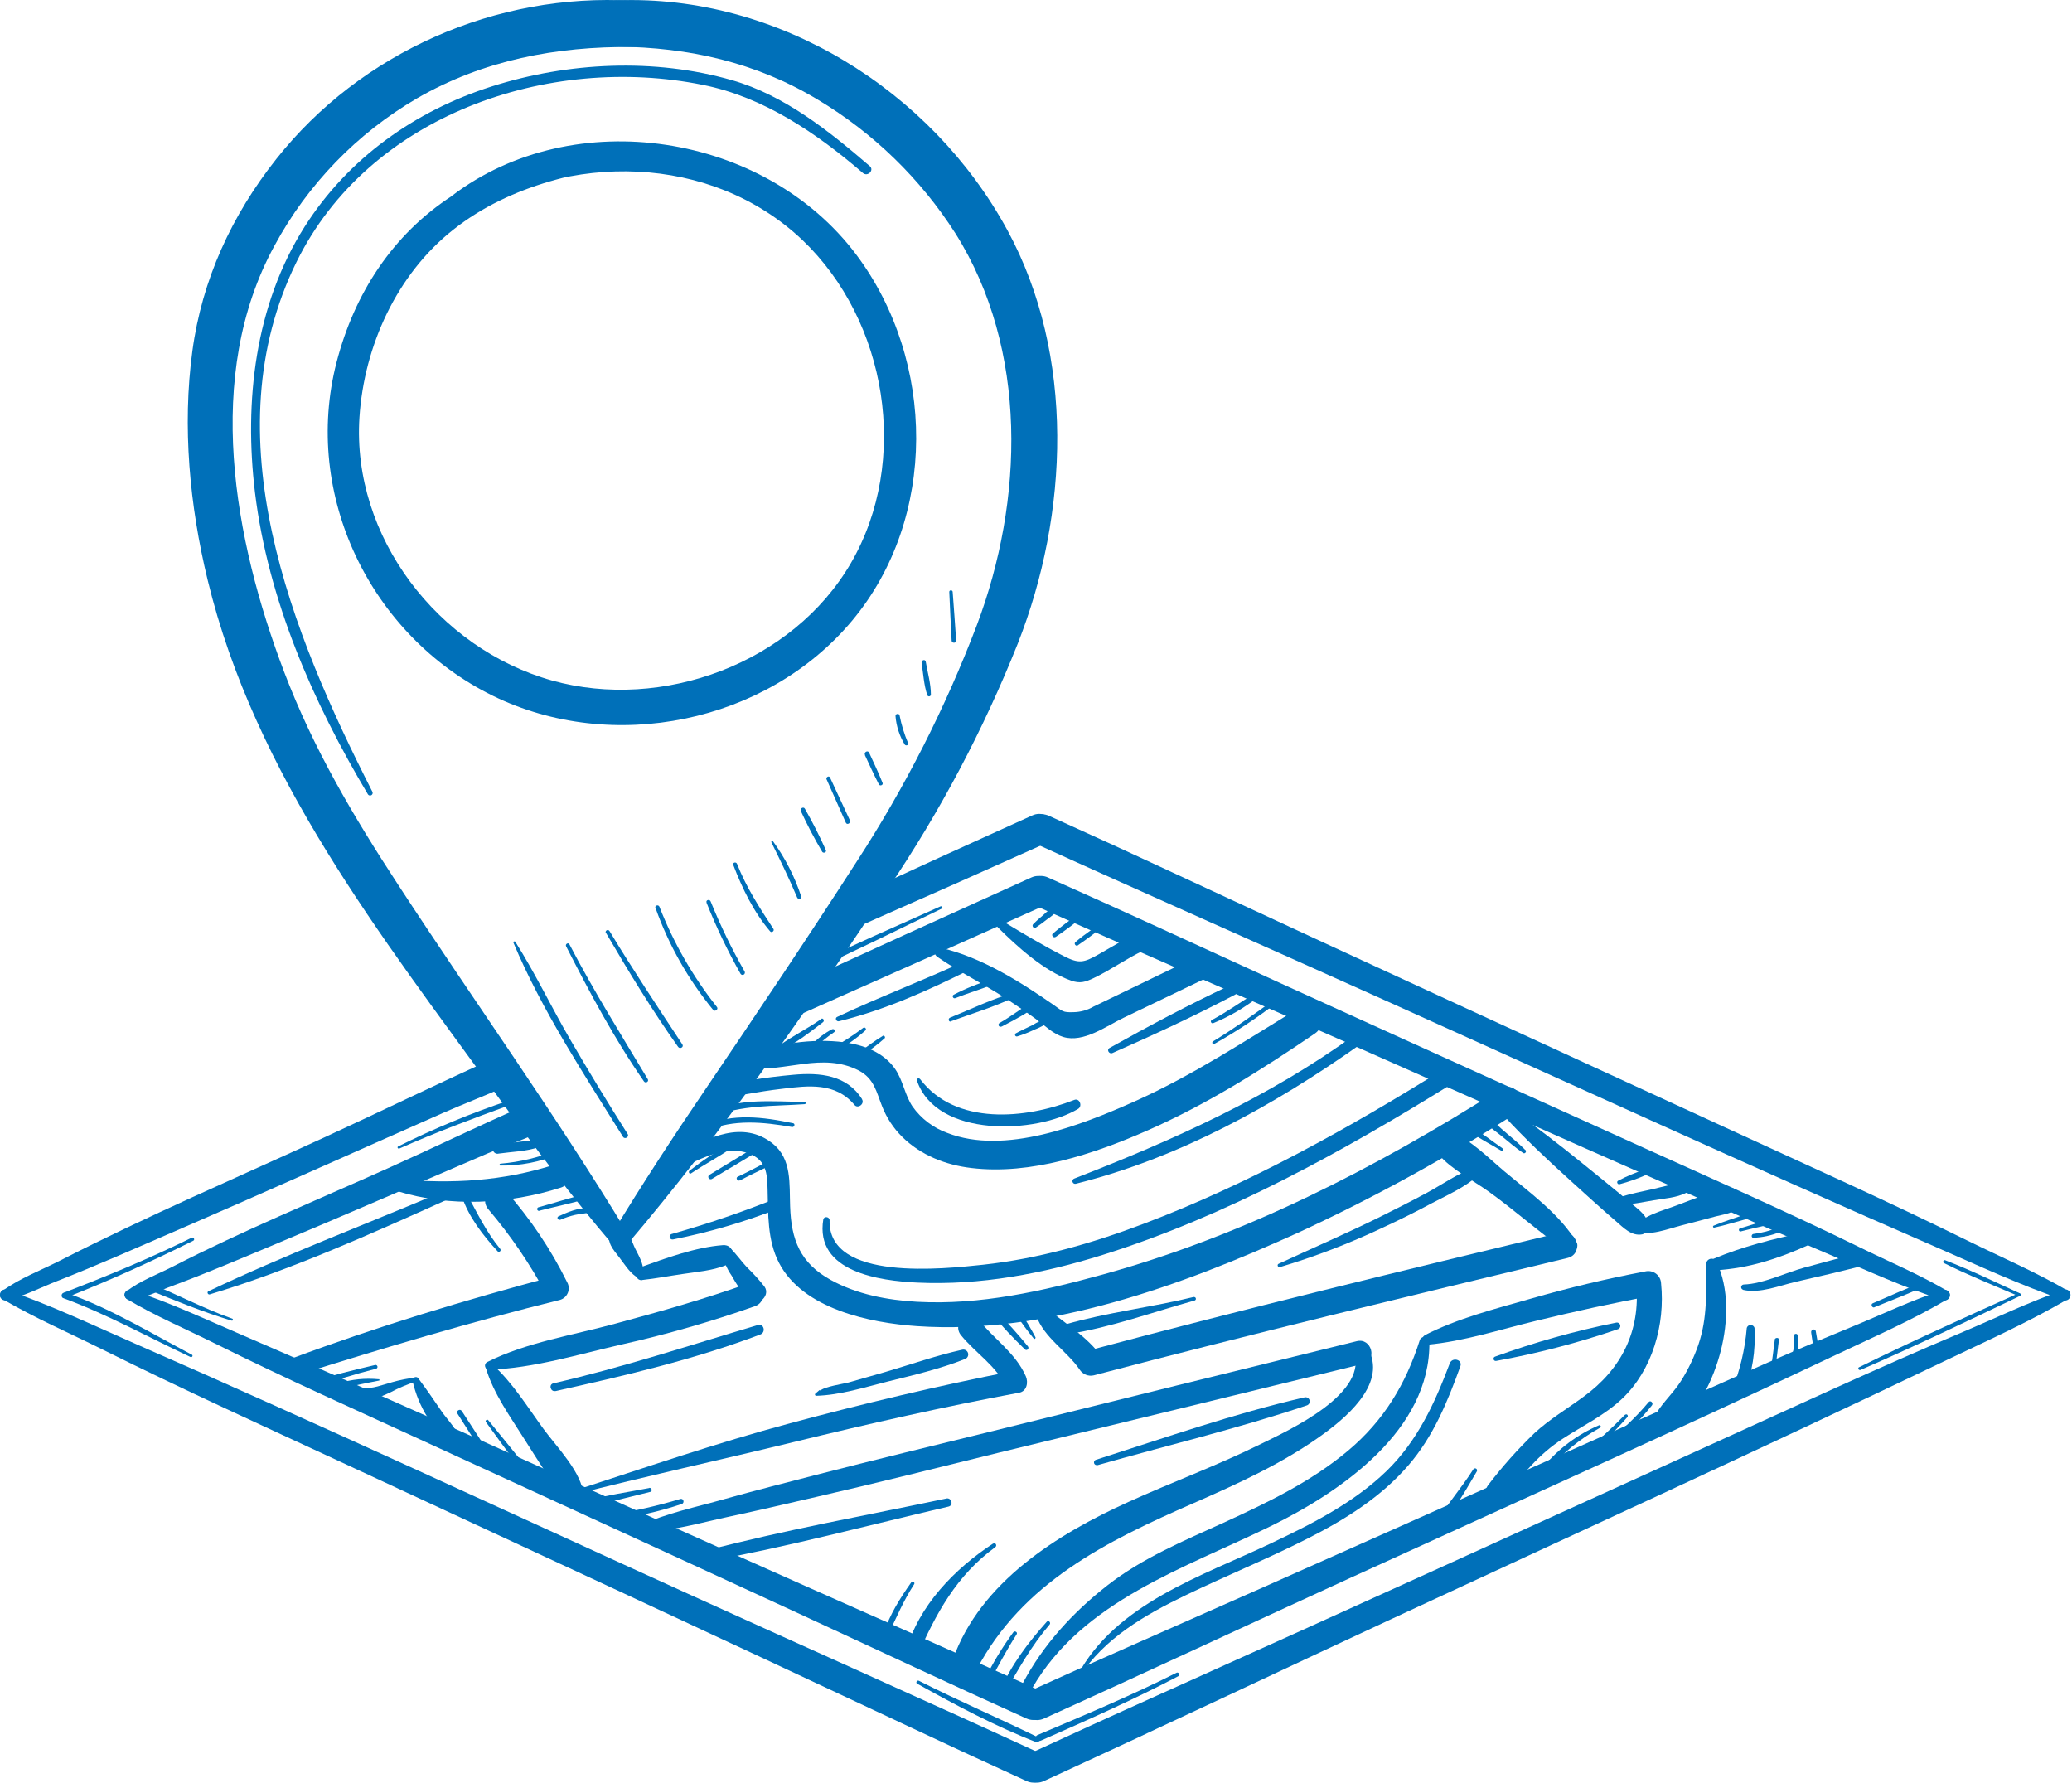 <?xml version="1.0" encoding="UTF-8"?> <svg xmlns="http://www.w3.org/2000/svg" width="372" height="320" viewBox="0 0 372 320" fill="none"> <path d="M92.171 169.201C97.256 181.333 104.892 192.906 111.851 204.073C112.186 204.603 113.028 204.073 112.694 203.579C109.12 197.956 105.659 192.265 102.312 186.506C98.985 180.767 96.072 174.686 92.527 169.07C92.418 168.896 92.084 169.012 92.171 169.223V169.201Z" fill="#0070B9"></path> <path d="M101.636 169.869C105.856 178.137 110.303 186.484 115.613 194.12C115.897 194.534 116.565 194.163 116.296 193.72C111.501 185.729 106.554 177.824 102.231 169.513C102.028 169.121 101.432 169.47 101.636 169.869Z" fill="#0070B9"></path> <path d="M108.815 167.494C112.877 174.446 117.083 181.362 121.747 187.93C122.074 188.388 122.829 187.966 122.51 187.479C118.071 180.745 113.603 174.047 109.433 167.138C109.408 167.095 109.374 167.057 109.334 167.027C109.295 166.997 109.249 166.975 109.201 166.963C109.153 166.95 109.103 166.948 109.053 166.954C109.004 166.961 108.956 166.978 108.914 167.003C108.871 167.029 108.833 167.062 108.803 167.102C108.773 167.142 108.751 167.187 108.739 167.235C108.726 167.283 108.723 167.334 108.73 167.383C108.737 167.432 108.754 167.48 108.779 167.523L108.815 167.494Z" fill="#0070B9"></path> <path d="M117.683 162.975C120.053 169.638 123.561 175.839 128.05 181.304C128.362 181.675 129.03 181.173 128.725 180.781C124.408 175.326 120.926 169.259 118.395 162.779C118.228 162.335 117.523 162.524 117.668 162.975H117.683Z" fill="#0070B9"></path> <path d="M126.837 162.016C128.585 166.411 130.629 170.683 132.954 174.802C133.01 174.899 133.102 174.969 133.21 174.997C133.317 175.026 133.432 175.011 133.528 174.955C133.625 174.899 133.695 174.807 133.723 174.699C133.752 174.592 133.737 174.477 133.681 174.381C131.368 170.334 129.331 166.135 127.586 161.813C127.404 161.362 126.67 161.558 126.859 162.016H126.837Z" fill="#0070B9"></path> <path d="M131.643 155.252C133.249 159.459 135.334 163.76 138.276 167.196C138.552 167.516 139.09 167.094 138.857 166.746C136.358 162.946 134.005 159.328 132.319 155.064C132.159 154.649 131.476 154.831 131.643 155.252Z" fill="#0070B9"></path> <path d="M138.461 151.14C140.096 154.46 141.679 157.679 143.118 161.115C143.292 161.529 143.975 161.377 143.844 160.919C142.677 157.364 140.961 154.013 138.759 150.988C138.736 150.958 138.704 150.938 138.667 150.931C138.631 150.924 138.593 150.93 138.561 150.949C138.529 150.967 138.504 150.997 138.493 151.033C138.481 151.068 138.483 151.106 138.497 151.14H138.461Z" fill="#0070B9"></path> <path d="M143.803 145.641C144.949 148.124 146.22 150.549 147.61 152.906C147.82 153.225 148.431 153.029 148.278 152.622C147.149 150.083 145.893 147.603 144.515 145.19C144.268 144.718 143.556 145.139 143.788 145.612L143.803 145.641Z" fill="#0070B9"></path> <path d="M148.416 139.93L151.852 147.675C152.07 148.183 152.825 147.747 152.578 147.239C151.397 144.691 150.21 142.136 149.019 139.574C148.822 139.16 148.219 139.524 148.401 139.938L148.416 139.93Z" fill="#0070B9"></path> <path d="M155.278 135.55C156.106 137.315 156.898 139.088 157.799 140.817C157.987 141.173 158.612 140.926 158.452 140.541C157.726 138.703 156.861 136.908 156.033 135.106C155.801 134.598 155.038 135.041 155.307 135.55H155.278Z" fill="#0070B9"></path> <path d="M160.774 128.525C160.917 130.344 161.487 132.103 162.437 133.661C162.641 133.944 163.164 133.777 163.04 133.407C162.356 131.804 161.842 130.133 161.507 128.423C161.449 128.009 160.723 128.103 160.781 128.525H160.774Z" fill="#0070B9"></path> <path d="M165.453 118.957C165.758 120.846 165.86 122.945 166.478 124.769C166.501 124.845 166.55 124.91 166.617 124.953C166.683 124.996 166.763 125.013 166.842 125.003C166.92 124.992 166.992 124.954 167.046 124.895C167.099 124.837 167.129 124.761 167.131 124.681C167.131 122.734 166.528 120.686 166.202 118.768C166.114 118.281 165.381 118.492 165.475 118.971L165.453 118.957Z" fill="#0070B9"></path> <path d="M170.43 106.265C170.561 109.171 170.692 112.077 170.852 114.983C170.852 115.506 171.702 115.506 171.665 114.983C171.477 112.077 171.251 109.171 171.041 106.265C171.041 105.873 170.409 105.865 170.43 106.265Z" fill="#0070B9"></path> <path d="M168.845 162.706C160.854 166.302 152.826 169.753 144.966 173.567C144.428 173.829 144.893 174.599 145.423 174.359C153.415 170.806 161.21 166.876 169.085 163.106C169.354 162.975 169.085 162.582 168.845 162.706Z" fill="#0070B9"></path> <path d="M71.717 206.165C78.255 203.259 84.917 200.782 91.644 198.333C92.138 198.159 91.935 197.374 91.419 197.534C84.591 199.816 77.932 202.576 71.491 205.794C71.23 205.918 71.455 206.288 71.717 206.172V206.165Z" fill="#0070B9"></path> <path d="M184.543 241.683C182.702 239.42 180.745 237.255 178.68 235.195C178.237 234.774 177.67 235.392 178.026 235.842C179.905 238.072 181.901 240.201 184.005 242.221C184.354 242.577 184.863 242.054 184.543 241.683Z" fill="#0070B9"></path> <path d="M185.901 240.048C185.09 238.503 184.198 237.002 183.228 235.551C182.901 235.072 182.123 235.551 182.443 236.016C183.418 237.492 184.47 238.916 185.596 240.281C185.741 240.462 185.995 240.237 185.901 240.048Z" fill="#0070B9"></path> <path d="M269.752 206.136C267.834 204.821 265.953 203.28 263.94 202.162C263.844 202.108 263.73 202.094 263.624 202.124C263.518 202.154 263.428 202.225 263.374 202.321C263.32 202.418 263.306 202.532 263.336 202.638C263.366 202.744 263.437 202.834 263.533 202.888C265.386 204.283 267.558 205.358 269.542 206.564C269.796 206.717 270.014 206.332 269.774 206.172L269.752 206.136Z" fill="#0070B9"></path> <path d="M273.879 206.463C272.608 205.17 271.169 204.029 269.789 202.83C268.575 201.695 267.292 200.638 265.946 199.663C265.488 199.358 265.016 200.019 265.379 200.389C266.698 201.646 268.093 202.821 269.557 203.906C270.835 204.952 272.092 206.041 273.458 206.971C273.792 207.197 274.148 206.703 273.879 206.426V206.463Z" fill="#0070B9"></path> <path d="M336.502 234.672C339.408 233.459 342.452 232.355 345.307 230.996C345.404 230.957 345.48 230.881 345.52 230.785C345.561 230.689 345.561 230.58 345.522 230.484C345.482 230.388 345.406 230.311 345.31 230.271C345.214 230.231 345.106 230.23 345.009 230.27C342.031 231.352 339.132 232.725 336.212 233.96C335.819 234.127 336.103 234.818 336.502 234.687V234.672Z" fill="#0070B9"></path> <path d="M318.636 240.542C318.411 242.359 318.178 244.175 317.91 245.998C317.851 246.507 318.636 246.5 318.709 245.998L319.384 240.542C319.45 240.041 318.658 240.048 318.6 240.542H318.636Z" fill="#0070B9"></path> <path d="M322.044 239.889C322.201 240.917 322.126 241.966 321.826 242.962C321.81 243.064 321.831 243.169 321.887 243.256C321.943 243.343 322.029 243.406 322.129 243.434C322.228 243.462 322.335 243.452 322.428 243.407C322.52 243.361 322.593 243.283 322.632 243.187C322.932 242.048 322.972 240.856 322.748 239.7C322.654 239.235 321.971 239.438 322.022 239.889H322.044Z" fill="#0070B9"></path> <path d="M325.171 239.213L325.498 241.393C325.578 241.967 326.486 241.734 326.384 241.146C326.253 240.419 326.13 239.693 325.999 238.966C325.905 238.414 325.084 238.654 325.171 239.199V239.213Z" fill="#0070B9"></path> <path d="M290.777 212.58C292.447 212.141 294.077 211.565 295.652 210.858C296.16 210.625 295.805 209.783 295.274 209.95C293.632 210.483 292.038 211.154 290.508 211.955C290.167 212.136 290.407 212.681 290.777 212.58Z" fill="#0070B9"></path> <path d="M334.047 245.911C343.68 241.712 353.153 237.193 362.634 232.645C362.954 232.493 362.678 232.035 362.358 232.173C352.776 236.489 343.193 240.789 333.77 245.432C333.444 245.592 333.727 246.057 334.047 245.911Z" fill="#0070B9"></path> <path d="M349.011 226.732C353.37 228.911 357.882 230.72 362.364 232.645C362.684 232.783 362.96 232.318 362.64 232.173C358.187 230.139 353.806 227.989 349.222 226.223C348.931 226.114 348.728 226.594 349.011 226.732Z" fill="#0070B9"></path> <path d="M307.778 220.368C309.704 219.961 311.593 219.358 313.496 218.849C314.026 218.711 313.787 217.847 313.271 218.029C311.411 218.682 309.508 219.256 307.684 220.012C307.637 220.024 307.597 220.055 307.572 220.097C307.547 220.14 307.541 220.19 307.553 220.237C307.566 220.284 307.597 220.325 307.639 220.349C307.681 220.374 307.731 220.38 307.778 220.368Z" fill="#0070B9"></path> <path d="M312.543 221.051C314.127 220.644 315.711 220.273 317.302 219.91C317.854 219.779 317.614 218.878 317.069 219.053C315.515 219.547 313.96 220.041 312.391 220.506C312.321 220.53 312.263 220.58 312.229 220.645C312.195 220.71 312.186 220.786 312.206 220.857C312.225 220.928 312.271 220.989 312.333 221.027C312.396 221.066 312.471 221.08 312.543 221.065V221.051Z" fill="#0070B9"></path> <path d="M314.819 222.191C316.459 222.128 318.075 221.776 319.592 221.152C320.043 220.956 319.723 220.186 319.258 220.353C317.834 220.925 316.342 221.313 314.819 221.508C314.391 221.552 314.376 222.235 314.819 222.191Z" fill="#0070B9"></path> <path d="M287.049 255.864C283.192 257.515 279.787 260.066 277.118 263.303C276.704 263.819 277.409 264.553 277.845 264.03C280.485 260.885 283.688 258.259 287.289 256.285C287.58 256.133 287.289 255.726 287.035 255.857L287.049 255.864Z" fill="#0070B9"></path> <path d="M291.751 253.954C289.267 256.508 286.628 258.905 283.847 261.131C283.353 261.524 284.065 262.25 284.573 261.858C287.287 259.552 289.829 257.051 292.18 254.375C292.412 254.099 292.034 253.707 291.773 253.976L291.751 253.954Z" fill="#0070B9"></path> <path d="M295.995 251.687C293.595 254.549 290.861 257.115 287.851 259.329C287.782 259.368 287.723 259.422 287.676 259.486C287.629 259.55 287.597 259.623 287.581 259.701C287.566 259.779 287.567 259.859 287.585 259.936C287.603 260.013 287.637 260.085 287.686 260.148C287.734 260.211 287.796 260.262 287.866 260.299C287.936 260.336 288.013 260.357 288.092 260.362C288.171 260.366 288.251 260.353 288.324 260.324C288.398 260.295 288.465 260.251 288.52 260.194C291.511 257.883 294.218 255.224 296.584 252.275C296.911 251.868 296.344 251.28 295.995 251.687Z" fill="#0070B9"></path> <path d="M264.513 263.761C262.377 267.132 259.689 270.191 257.633 273.591C257.581 273.688 257.566 273.8 257.589 273.907C257.612 274.015 257.673 274.11 257.76 274.177C257.847 274.245 257.955 274.279 258.064 274.274C258.174 274.269 258.279 274.225 258.359 274.15C261.084 271.31 263.14 267.496 265.145 264.132C265.194 264.048 265.208 263.948 265.183 263.854C265.159 263.76 265.098 263.68 265.014 263.631C264.93 263.581 264.83 263.568 264.736 263.592C264.642 263.617 264.562 263.678 264.513 263.761Z" fill="#0070B9"></path> <path d="M187.941 291.113C184.628 294.811 181.403 299.039 179.506 303.66C179.318 304.139 180.08 304.437 180.327 304.009C182.834 299.65 185.144 295.472 188.442 291.622C188.74 291.273 188.246 290.772 187.941 291.113Z" fill="#0070B9"></path> <path d="M181.913 293.024C179.952 295.701 178.231 298.545 176.769 301.524C176.515 302.076 177.292 302.556 177.59 302.011C179.203 299.105 180.707 296.199 182.523 293.38C182.77 292.995 182.167 292.654 181.913 293.024Z" fill="#0070B9"></path> <path d="M122.129 269.086C118.081 270.304 113.954 271.243 109.778 271.898C109.263 271.985 109.379 272.871 109.902 272.813C114.151 272.29 118.337 271.344 122.398 269.987C122.964 269.805 122.724 268.905 122.151 269.086H122.129Z" fill="#0070B9"></path> <path d="M116.555 267.117C112.836 267.844 109.029 268.382 105.375 269.362C104.728 269.537 105.011 270.438 105.643 270.336C109.378 269.733 113.075 268.687 116.751 267.808C117.202 267.699 117.006 267.03 116.555 267.081V267.117Z" fill="#0070B9"></path> <path d="M67.993 247.589C65.579 247.354 63.142 247.601 60.823 248.316C60.683 248.354 60.565 248.447 60.493 248.573C60.422 248.699 60.403 248.848 60.442 248.988C60.48 249.128 60.573 249.246 60.699 249.318C60.825 249.389 60.974 249.408 61.114 249.369C63.417 248.744 65.691 248.287 68.03 247.836C68.204 247.836 68.139 247.575 67.993 247.56V247.589Z" fill="#0070B9"></path> <path d="M67.375 245.025C63.553 245.919 59.761 246.841 56.02 248.025C55.351 248.236 55.642 249.297 56.31 249.072C60.023 247.844 63.764 246.645 67.556 245.693C67.635 245.661 67.7 245.602 67.738 245.525C67.776 245.449 67.785 245.361 67.763 245.278C67.74 245.196 67.688 245.125 67.617 245.078C67.545 245.031 67.459 245.012 67.375 245.025Z" fill="#0070B9"></path> <path d="M82.121 253.742C83.807 256.406 85.502 259.07 87.207 261.734C87.548 262.271 88.405 261.734 88.057 261.233L82.906 253.285C82.593 252.798 81.823 253.285 82.136 253.735L82.121 253.742Z" fill="#0070B9"></path> <path d="M87.233 255.254C89.121 257.84 90.996 260.448 92.906 263.013C92.945 263.07 92.996 263.118 93.054 263.155C93.112 263.192 93.178 263.216 93.246 263.227C93.314 263.238 93.384 263.235 93.451 263.218C93.517 263.201 93.58 263.171 93.635 263.129C93.69 263.087 93.736 263.034 93.769 262.974C93.803 262.914 93.824 262.847 93.832 262.779C93.839 262.71 93.832 262.641 93.812 262.575C93.791 262.509 93.758 262.448 93.713 262.395C91.715 259.889 89.674 257.419 87.654 254.934C87.465 254.702 87.051 255.014 87.233 255.254Z" fill="#0070B9"></path> <path d="M34.399 222.191C26.902 225.896 19.186 229.078 11.391 232.079C10.81 232.304 11.064 233.248 11.653 233.023C19.499 229.943 27.156 226.485 34.704 222.721C35.06 222.547 34.748 221.995 34.399 222.191Z" fill="#0070B9"></path> <path d="M34.428 243.172C27.017 239.278 19.832 234.861 11.906 232.071C11.245 231.839 10.969 232.885 11.623 233.125C19.433 236.031 26.669 240.063 34.195 243.593C34.479 243.724 34.726 243.325 34.442 243.172H34.428Z" fill="#0070B9"></path> <path d="M41.692 236.706C36.468 234.883 31.623 232.224 26.479 230.219C25.789 229.95 25.513 231.04 26.174 231.316C31.259 233.394 36.345 235.5 41.59 237.07C41.822 237.142 41.917 236.786 41.692 236.706Z" fill="#0070B9"></path> <path d="M89.792 224.174C87.257 221.094 85.695 217.752 83.799 214.301C83.737 214.201 83.641 214.125 83.529 214.089C83.417 214.052 83.295 214.057 83.186 214.103C83.077 214.149 82.988 214.232 82.935 214.338C82.882 214.443 82.869 214.565 82.898 214.679C84.082 218.384 86.741 221.799 89.342 224.625C89.625 224.93 90.068 224.48 89.792 224.174Z" fill="#0070B9"></path> <path d="M124.073 210.633C126.551 208.976 129.195 207.574 131.643 205.889C131.732 205.837 131.796 205.752 131.822 205.652C131.848 205.553 131.833 205.447 131.781 205.359C131.729 205.27 131.644 205.206 131.545 205.18C131.445 205.154 131.34 205.168 131.251 205.22C128.638 206.662 126.146 208.312 123.797 210.153C123.514 210.364 123.797 210.836 124.073 210.633Z" fill="#0070B9"></path> <path d="M127.747 211.672L136.509 206.426C137.032 206.114 136.552 205.293 136.037 205.613C133.131 207.395 130.225 209.168 127.319 210.93C127.24 210.996 127.187 211.087 127.17 211.188C127.153 211.289 127.173 211.393 127.225 211.481C127.278 211.568 127.36 211.634 127.457 211.667C127.554 211.699 127.66 211.696 127.755 211.657L127.747 211.672Z" fill="#0070B9"></path> <path d="M132.835 211.911C134.578 210.967 136.394 210.139 138.174 209.267C138.647 209.034 138.232 208.322 137.76 208.54C135.995 209.441 134.251 210.4 132.45 211.236C132.014 211.432 132.399 212.122 132.835 211.889V211.911Z" fill="#0070B9"></path> <path d="M147.447 182.917C144.876 184.733 141.977 186.135 139.456 188.002C139.114 188.249 139.303 188.947 139.768 188.729C142.638 187.516 145.304 185.358 147.76 183.491C148.101 183.229 147.76 182.648 147.418 182.902L147.447 182.917Z" fill="#0070B9"></path> <path d="M149.457 184.726C148.032 185.455 146.754 186.44 145.686 187.632C145.612 187.706 145.57 187.807 145.57 187.912C145.57 188.017 145.612 188.117 145.686 188.191C145.76 188.266 145.861 188.307 145.966 188.307C146.071 188.307 146.171 188.266 146.246 188.191C147.323 187.113 148.5 186.14 149.762 185.285C149.821 185.24 149.862 185.175 149.876 185.102C149.89 185.029 149.878 184.953 149.84 184.889C149.803 184.825 149.743 184.777 149.673 184.753C149.602 184.73 149.525 184.733 149.457 184.762V184.726Z" fill="#0070B9"></path> <path d="M155.029 184.472C153.312 185.764 151.514 186.946 149.646 188.01C149.188 188.257 149.595 188.961 150.053 188.736C151.965 187.681 153.753 186.416 155.385 184.966C155.625 184.74 155.305 184.305 155.029 184.501V184.472Z" fill="#0070B9"></path> <path d="M158.456 185.983C157.076 186.804 155.79 187.799 154.483 188.722C154.018 189.049 154.483 189.812 154.918 189.448C156.226 188.453 157.585 187.501 158.805 186.404C159.045 186.186 158.732 185.794 158.456 185.954V185.983Z" fill="#0070B9"></path> <path d="M182.639 186.041C183.658 185.732 184.652 185.343 185.61 184.879C186.611 184.507 187.557 184.001 188.422 183.375C188.741 183.106 188.422 182.576 188.03 182.692C187.099 183.06 186.202 183.507 185.349 184.029C184.368 184.523 183.358 184.958 182.399 185.482C182.331 185.517 182.278 185.577 182.252 185.65C182.226 185.722 182.229 185.802 182.259 185.873C182.29 185.943 182.346 186 182.416 186.031C182.486 186.063 182.566 186.066 182.639 186.041Z" fill="#0070B9"></path> <path d="M179.806 184.297C182.167 183.055 184.738 181.769 186.773 180.018C187.179 179.662 186.656 179.023 186.206 179.292C183.888 180.629 181.76 182.321 179.442 183.651C179.36 183.699 179.301 183.778 179.277 183.87C179.253 183.962 179.267 184.059 179.315 184.141C179.363 184.223 179.442 184.283 179.534 184.306C179.626 184.33 179.724 184.317 179.806 184.268V184.297Z" fill="#0070B9"></path> <path d="M170.75 183.324C174.578 181.914 178.647 180.716 182.316 178.921C182.752 178.71 182.446 178.028 181.996 178.195C178.102 179.321 174.317 181.159 170.561 182.684C170.154 182.851 170.321 183.52 170.75 183.36V183.324Z" fill="#0070B9"></path> <path d="M171.468 179.19C173.72 178.304 176.06 177.606 178.305 176.706C178.411 176.665 178.499 176.587 178.55 176.485C178.602 176.384 178.614 176.267 178.584 176.157C178.554 176.047 178.484 175.953 178.388 175.892C178.292 175.83 178.177 175.807 178.065 175.827C175.692 176.509 173.395 177.429 171.207 178.573C170.873 178.74 171.112 179.299 171.468 179.19Z" fill="#0070B9"></path> <path d="M217.863 183.651C220.756 182.462 223.47 180.878 225.927 178.943C226.32 178.616 225.819 177.991 225.39 178.253C222.76 179.866 220.304 181.646 217.551 183.113C217.188 183.302 217.507 183.84 217.863 183.651Z" fill="#0070B9"></path> <path d="M218.031 187.385C221.772 185.288 225.362 182.934 228.776 180.338C229.096 180.084 228.667 179.524 228.333 179.764C224.875 182.271 221.431 184.726 217.777 186.942C217.718 186.976 217.675 187.031 217.657 187.097C217.64 187.162 217.649 187.232 217.682 187.291C217.716 187.349 217.772 187.392 217.837 187.41C217.903 187.428 217.972 187.419 218.031 187.385Z" fill="#0070B9"></path> <path d="M185.96 166.513C186.687 166.041 187.362 165.525 188.045 164.987C188.767 164.513 189.424 163.947 189.999 163.302C190.312 162.888 189.731 162.481 189.353 162.655C188.651 163.078 188.003 163.583 187.42 164.159C186.752 164.726 186.098 165.278 185.488 165.903C185.19 166.208 185.582 166.753 185.96 166.513Z" fill="#0070B9"></path> <path d="M189.501 168.213C191.041 167.188 192.53 166.033 193.983 164.929C194.383 164.617 193.853 163.927 193.439 164.203C191.942 165.278 190.445 166.382 189.029 167.574C188.687 167.864 189.13 168.438 189.501 168.191V168.213Z" fill="#0070B9"></path> <path d="M193.517 169.688C194.549 168.997 195.559 168.235 196.532 167.508C196.895 167.21 196.416 166.586 196.031 166.854C195.007 167.581 194.026 168.307 193.067 169.128C192.747 169.397 193.168 169.942 193.517 169.709V169.688Z" fill="#0070B9"></path> <path d="M163.586 284.074C161.639 286.835 159.707 289.886 158.675 293.119C158.53 293.584 159.257 293.903 159.475 293.453C160.928 290.351 162.243 287.285 164.124 284.386C164.342 284.045 163.812 283.747 163.586 284.074Z" fill="#0070B9"></path> <path d="M164.673 302.243C171.582 306.079 178.687 309.893 186.068 312.741C186.555 312.93 186.896 312.116 186.424 311.891C179.311 308.418 172.047 305.302 164.985 301.72C164.636 301.546 164.331 302.062 164.673 302.251V302.243Z" fill="#0070B9"></path> <path d="M211.228 300.282C203.098 304.372 194.656 307.903 186.273 311.455C185.59 311.746 186.178 312.77 186.861 312.465C195.179 308.796 203.527 305.106 211.562 300.885C211.969 300.674 211.613 300.078 211.206 300.282H211.228Z" fill="#0070B9"></path> <path d="M144.46 197.803C138.648 197.752 132.756 197.076 127.344 199.59C126.821 199.837 127.199 200.76 127.743 200.534C133.134 198.304 138.75 198.616 144.453 198.21C144.507 198.21 144.558 198.188 144.597 198.15C144.635 198.112 144.656 198.06 144.656 198.006C144.656 197.952 144.635 197.9 144.597 197.862C144.558 197.824 144.507 197.803 144.453 197.803H144.46Z" fill="#0070B9"></path> <path d="M142.363 201.624C137.016 200.513 131.51 199.779 126.38 202.096C125.879 202.314 126.242 203.201 126.751 202.983C131.8 200.876 136.922 201.399 142.196 202.307C142.632 202.38 142.828 201.719 142.378 201.624H142.363Z" fill="#0070B9"></path> <path d="M89.791 209.231C93.396 209.287 96.973 208.594 100.296 207.197C100.696 207.015 100.405 206.317 99.991 206.47C96.741 207.784 93.313 208.602 89.82 208.897C89.783 208.904 89.749 208.925 89.725 208.955C89.701 208.985 89.688 209.022 89.688 209.06C89.688 209.098 89.701 209.135 89.725 209.165C89.749 209.195 89.783 209.215 89.82 209.223L89.791 209.231Z" fill="#0070B9"></path> <path d="M96.817 217.338C99.686 216.612 102.629 215.994 105.477 215.159C105.574 215.119 105.653 215.046 105.7 214.952C105.746 214.857 105.756 214.75 105.729 214.648C105.701 214.547 105.637 214.46 105.549 214.403C105.461 214.345 105.355 214.322 105.251 214.338C102.345 214.999 99.505 215.951 96.642 216.728C96.568 216.759 96.507 216.817 96.471 216.89C96.436 216.963 96.428 217.046 96.449 217.124C96.471 217.202 96.52 217.27 96.587 217.315C96.655 217.36 96.737 217.378 96.817 217.367V217.338Z" fill="#0070B9"></path> <path d="M100.615 218.958C101.467 218.585 102.352 218.294 103.259 218.087C104.08 217.898 104.93 217.876 105.736 217.665C105.827 217.64 105.906 217.582 105.958 217.503C106.01 217.425 106.032 217.33 106.02 217.236C106.007 217.142 105.961 217.056 105.891 216.994C105.82 216.931 105.729 216.896 105.635 216.895C103.847 216.75 101.842 217.622 100.266 218.348C99.859 218.544 100.215 219.118 100.615 218.951V218.958Z" fill="#0070B9"></path> <path d="M66.867 142.154C52.388 113.704 37.858 78.266 53.238 47.02C66.213 20.662 98.433 9.605 126.207 15.243C137.104 17.422 146.607 23.895 154.925 31.058C155.768 31.785 157.01 30.557 156.16 29.823C148.844 23.525 140.838 17.103 131.416 14.393C117.474 10.397 102.007 11.145 88.255 15.526C74.502 19.907 62.508 28.399 54.705 40.677C45.762 54.757 43.808 72.105 45.777 88.4C48.138 107.725 56.173 126.018 66.068 142.619C66.136 142.711 66.235 142.775 66.348 142.798C66.46 142.822 66.577 142.803 66.676 142.745C66.775 142.687 66.85 142.595 66.885 142.486C66.92 142.377 66.913 142.258 66.867 142.154Z" fill="#0070B9"></path> <path d="M147.816 218.871C146.239 228.366 157.987 229.928 164.714 230.241C175.96 230.764 187.235 228.635 197.944 225.279C220.116 218.326 241.098 206.702 260.764 194.512C262.427 193.487 260.902 190.879 259.231 191.889C242.129 202.554 224.192 212.536 205.303 219.692C196.026 223.215 186.356 225.969 176.469 227.037C169.56 227.763 148.63 230.132 148.942 219.045C148.942 218.421 147.939 218.253 147.83 218.893L147.816 218.871Z" fill="#0070B9"></path> <path d="M154.776 197.323C152.051 192.964 147.191 192.506 142.498 192.928C139.933 193.153 137.369 193.487 134.812 193.865C133.359 194.083 130.453 194.01 129.385 195.26C129.267 195.384 129.183 195.536 129.141 195.702C129.098 195.867 129.099 196.041 129.143 196.206C129.186 196.371 129.272 196.523 129.39 196.646C129.509 196.769 129.657 196.859 129.821 196.909C130.983 197.367 132.668 196.64 133.853 196.437C136.032 196.052 138.211 195.71 140.391 195.456C145.113 194.875 149.988 194.25 153.424 198.362C154.049 199.089 155.27 198.137 154.761 197.33L154.776 197.323Z" fill="#0070B9"></path> <path d="M96.679 204.893C94.318 204.632 91.673 205.22 89.305 205.453C89.187 205.454 89.071 205.48 88.964 205.53C88.858 205.579 88.763 205.651 88.686 205.74C88.609 205.829 88.552 205.934 88.518 206.046C88.485 206.159 88.476 206.278 88.492 206.395C88.508 206.511 88.549 206.623 88.612 206.723C88.675 206.822 88.758 206.907 88.856 206.972C88.954 207.037 89.065 207.08 89.181 207.099C89.298 207.117 89.416 207.111 89.53 207.08C91.869 206.746 94.615 206.695 96.795 205.896C96.907 205.857 97.003 205.781 97.066 205.68C97.129 205.579 97.155 205.459 97.139 205.341C97.124 205.223 97.068 205.114 96.982 205.033C96.895 204.951 96.783 204.902 96.664 204.893H96.679Z" fill="#0070B9"></path> <path d="M37.656 232.355C52.143 227.996 66.244 221.661 80.033 215.457C80.999 215.021 80.156 213.64 79.204 214.04C65.299 219.924 51.053 225.301 37.417 231.795C37.104 231.941 37.322 232.457 37.656 232.355Z" fill="#0070B9"></path> <path d="M150.61 183.324C158.717 181.369 166.68 177.781 174.126 174.061C175.151 173.552 174.25 172.063 173.233 172.535C165.655 176.037 157.824 178.994 150.283 182.554C149.84 182.764 150.159 183.433 150.61 183.324Z" fill="#0070B9"></path> <path d="M199.734 189.027C207.159 185.75 214.591 182.321 221.769 178.536C222.866 177.962 221.907 176.357 220.81 176.894C213.48 180.331 206.28 184.159 199.211 188.119C198.608 188.453 199.139 189.288 199.734 189.027Z" fill="#0070B9"></path> <path d="M120.799 222.503C127.42 221.193 133.908 219.281 140.182 216.793C141.272 216.35 140.807 214.556 139.688 214.999C133.425 217.524 127.03 219.707 120.53 221.537C120.416 221.584 120.324 221.67 120.27 221.781C120.216 221.891 120.204 222.018 120.237 222.136C120.271 222.255 120.346 222.357 120.45 222.423C120.553 222.49 120.678 222.515 120.799 222.496V222.503Z" fill="#0070B9"></path> <path d="M99.737 249.718C112.088 246.958 124.634 244.066 136.52 239.547C137.551 239.155 137.152 237.535 136.055 237.862C123.835 241.494 111.782 245.468 99.359 248.323C98.459 248.527 98.836 249.9 99.737 249.704V249.718Z" fill="#0070B9"></path> <path d="M164.619 193.974C168.171 204.334 186.028 203.542 193.555 199.06C194.39 198.573 193.838 197.062 192.872 197.447C184.154 200.869 171.579 202.111 165.2 193.72C165.004 193.458 164.473 193.589 164.619 193.967V193.974Z" fill="#0070B9"></path> <path d="M229.747 227.473C236.057 225.593 242.213 223.234 248.164 220.418C251.222 219.009 254.23 217.513 257.209 215.914C259.991 214.461 263.108 213.088 265.447 210.938C265.557 210.815 265.625 210.661 265.644 210.498C265.662 210.334 265.629 210.169 265.549 210.026C265.469 209.882 265.346 209.767 265.198 209.696C265.05 209.625 264.883 209.602 264.721 209.63C261.698 210.633 258.989 212.609 256.192 214.113C253.395 215.616 250.627 217.018 247.808 218.421C241.8 221.392 235.632 224.058 229.551 226.87C229.203 227.03 229.449 227.596 229.805 227.473H229.747Z" fill="#0070B9"></path> <path d="M291.025 216.343C293.009 216.183 294.956 215.805 296.917 215.464C298.879 215.122 300.949 215.021 302.729 214.134C303.565 213.72 303.085 212.565 302.286 212.507C300.477 212.376 298.596 213.045 296.83 213.437C294.818 213.88 292.798 214.28 290.844 214.89C290.117 215.13 290.183 216.387 291.04 216.343H291.025Z" fill="#0070B9"></path> <path d="M214.35 232.813C206.751 234.68 198.759 235.581 191.233 237.76C190.092 238.087 190.593 239.656 191.705 239.489C199.391 238.327 207.027 235.508 214.517 233.445C214.587 233.414 214.644 233.359 214.677 233.29C214.711 233.22 214.718 233.141 214.697 233.067C214.677 232.993 214.631 232.929 214.567 232.886C214.503 232.843 214.426 232.825 214.35 232.834V232.813Z" fill="#0070B9"></path> <path d="M147.106 249.551L146.379 250.176C146.347 250.207 146.326 250.248 146.317 250.291C146.308 250.335 146.313 250.381 146.33 250.422C146.347 250.463 146.376 250.499 146.413 250.523C146.45 250.548 146.494 250.561 146.539 250.561C150.847 250.437 155.257 249.028 159.391 247.996C164.004 246.849 168.77 245.737 173.194 243.979C173.417 243.917 173.607 243.769 173.722 243.568C173.836 243.366 173.866 243.127 173.804 242.904C173.743 242.68 173.595 242.49 173.393 242.376C173.191 242.261 172.953 242.232 172.729 242.293C168.072 243.332 163.495 244.945 158.926 246.289C156.746 246.928 154.53 247.531 152.344 248.171C151.617 248.374 147.723 248.963 147.258 249.675C147.324 249.573 147.186 249.478 147.098 249.551H147.106Z" fill="#0070B9"></path> <path d="M193.141 212.5C211.66 207.879 228.74 198.428 244.199 187.494C245.231 186.767 244.199 185.038 243.204 185.787C227.781 196.996 210.577 204.675 192.88 211.563C192.759 211.6 192.658 211.684 192.598 211.795C192.538 211.906 192.523 212.036 192.557 212.158C192.591 212.279 192.671 212.383 192.78 212.447C192.889 212.511 193.019 212.53 193.141 212.5Z" fill="#0070B9"></path> <path d="M169.901 268.999C155.488 272.05 140.842 274.644 126.573 278.4C125.346 278.727 125.847 280.507 127.097 280.282C141.583 277.644 155.96 273.787 170.301 270.445C171.245 270.22 170.839 268.796 169.901 268.992V268.999Z" fill="#0070B9"></path> <path d="M197.023 263.02C209.518 259.475 222.283 256.424 234.59 252.297C234.782 252.245 234.946 252.119 235.046 251.946C235.145 251.773 235.172 251.567 235.12 251.374C235.068 251.182 234.941 251.018 234.768 250.918C234.595 250.819 234.39 250.792 234.197 250.844C221.564 253.75 209.104 258.109 196.768 262.047C196.643 262.08 196.536 262.162 196.472 262.275C196.407 262.387 196.389 262.521 196.423 262.646C196.457 262.771 196.539 262.878 196.651 262.943C196.764 263.007 196.897 263.025 197.023 262.991V263.02Z" fill="#0070B9"></path> <path d="M178.331 277.063C171.408 281.589 164.855 288.28 162.646 296.49C162.334 297.652 164.099 298.517 164.659 297.34C168.051 289.624 171.727 282.81 178.694 277.724C179.065 277.456 178.731 276.838 178.331 277.1V277.063Z" fill="#0070B9"></path> <path d="M193.814 300.965C198.347 294.034 205.539 289.9 212.826 286.384C220.113 282.868 227.53 279.846 234.715 276.213C241.428 272.82 247.93 268.767 252.877 263.02C257.345 257.847 259.895 251.614 262.191 245.257C262.627 244.059 260.738 243.557 260.288 244.734C257.592 251.897 254.476 258.69 248.911 264.088C243.041 269.755 235.601 273.532 228.3 276.99C215.775 282.955 200.403 287.779 193.429 300.776C193.41 300.824 193.409 300.877 193.426 300.926C193.444 300.974 193.477 301.015 193.522 301.042C193.566 301.068 193.618 301.077 193.669 301.068C193.72 301.06 193.766 301.033 193.799 300.994L193.814 300.965Z" fill="#0070B9"></path> <path d="M268.629 244.298C276.038 242.951 283.335 241.049 290.46 238.61C290.616 238.567 290.749 238.463 290.828 238.322C290.908 238.181 290.928 238.014 290.885 237.858C290.842 237.702 290.738 237.57 290.597 237.49C290.456 237.41 290.289 237.39 290.133 237.433C282.752 238.918 275.494 240.956 268.418 243.528C268.32 243.56 268.238 243.628 268.189 243.718C268.14 243.809 268.128 243.915 268.155 244.014C268.182 244.114 268.247 244.199 268.335 244.252C268.423 244.304 268.529 244.321 268.629 244.298Z" fill="#0070B9"></path> <path d="M312.968 231.548C315.939 232.239 319.55 230.764 322.412 230.095C326.713 229.127 330.999 228.105 335.271 227.03C336.724 226.652 336.128 224.363 334.632 224.734C331.036 225.62 327.454 226.586 323.88 227.567C320.538 228.483 316.52 230.473 313.07 230.582C312.956 230.585 312.847 230.628 312.762 230.704C312.677 230.779 312.622 230.883 312.606 230.995C312.591 231.108 312.615 231.222 312.676 231.318C312.737 231.414 312.83 231.486 312.939 231.519L312.968 231.548Z" fill="#0070B9"></path> <path d="M313.612 238.363C313.287 242.239 312.384 246.044 310.931 249.652C310.386 250.96 312.558 251.585 313.11 250.248C314.592 246.47 315.237 242.415 314.999 238.363C314.953 238.215 314.861 238.085 314.736 237.993C314.611 237.901 314.461 237.852 314.305 237.852C314.15 237.852 313.999 237.901 313.875 237.993C313.75 238.085 313.658 238.215 313.612 238.363Z" fill="#0070B9"></path> <path d="M112.593 223.412C129.665 203.353 144.834 181.413 159.437 159.517C168.757 145.741 176.564 131 182.721 115.549C191.889 92.302 193.088 63.809 180.854 41.302C167.196 16.173 139.589 -1.016 110.813 0.059C105.48 0.262 105.437 8.312 110.813 8.37C123.722 8.508 135.695 11.189 146.818 17.887C156.823 23.873 165.295 32.109 171.562 41.941C184.639 62.763 183.803 89.89 175.383 112.208C169.732 127.063 162.514 141.274 153.85 154.598C145.023 168.322 135.906 181.864 126.759 195.376C120.947 203.927 115.302 212.543 109.955 221.378C108.989 222.969 111.336 224.894 112.593 223.412Z" fill="#0070B9"></path> <path d="M112.647 221.378C99.745 200.077 85.142 179.757 71.528 158.899C63.456 146.549 56.271 134.453 50.997 120.569C42.003 96.886 36.511 67.448 49.29 44.084C55.234 33.08 64.098 23.927 74.906 17.633C86.755 10.796 99.955 8.297 113.533 8.443C118.917 8.501 118.837 0.451 113.533 0.132C89.13 -1.321 64.8 9.329 49.602 28.545C41.611 38.628 36.271 50.216 34.542 62.988C32.704 76.602 34.048 90.74 37.266 104.056C45.759 139.189 68.404 167.988 89.24 196.662C95.909 205.831 102.665 214.825 109.995 223.426C111.238 224.879 113.628 222.998 112.633 221.392L112.647 221.378Z" fill="#0070B9"></path> <path d="M117.952 26.351C105.217 26.307 92.082 28.072 81.192 35.141C70.447 42.108 63.603 52.744 60.421 65.044C54.282 88.822 66.466 114.089 88.471 124.892C109.903 135.404 137.589 129.832 152.983 111.416C168.378 92.999 168.007 64.796 153.768 45.762C137.415 23.888 103.066 18.461 81.119 35.163C78.794 36.928 80.894 40.888 83.48 39.195C101.853 27.179 127.68 27.571 144.048 43.074C159.304 57.604 163.409 82.763 152.766 101.085C142.297 119.073 118.918 127.689 99.092 122.153C78.692 116.428 63.153 96.363 64.533 74.931C65.368 62.108 71.224 49.25 81.38 41.229C91.74 33.042 105.079 30.215 117.974 29.467C119.943 29.351 119.979 26.387 117.974 26.38L117.952 26.351Z" fill="#0070B9"></path> <path d="M0.431 233.19C6.206 236.583 12.454 239.286 18.448 242.271C32.919 249.478 47.682 256.162 62.35 262.977C95.456 278.349 128.584 293.678 161.625 309.21C169.161 312.756 176.719 316.257 184.299 319.716C187.539 321.205 190.387 316.395 187.118 314.899C166.158 305.266 145.083 295.894 124.08 286.355C90.843 271.259 57.722 255.842 24.282 241.211C16.675 237.883 8.989 234.222 1.136 231.534C0.147 231.192 -0.441 232.682 0.409 233.19H0.431Z" fill="#0070B9"></path> <path d="M370.592 231.534C364.272 233.713 358.169 236.677 352.016 239.271C337.064 245.584 322.317 252.442 307.547 259.148C274.245 274.273 240.964 289.457 207.596 304.43C199.917 307.873 192.26 311.382 184.61 314.899C181.348 316.395 184.181 321.212 187.429 319.715C208.265 310.147 228.977 300.325 249.769 290.656C282.868 275.283 316.091 260.143 349.015 244.371C356.447 240.811 364.184 237.367 371.297 233.183C372.154 232.682 371.595 231.185 370.57 231.526L370.592 231.534Z" fill="#0070B9"></path> <path d="M154.566 166.128C165.783 161.197 176.98 156.221 188.159 151.199C191.435 149.746 188.594 144.907 185.34 146.375C174.2 151.402 163.061 156.487 151.921 161.631C148.855 163.04 151.522 167.443 154.558 166.135L154.566 166.128Z" fill="#0070B9"></path> <path d="M1.113 233.401C4.207 232.74 7.237 231.149 10.179 229.994C17.372 227.175 24.433 224.036 31.524 220.971C47.557 214.04 63.489 206.869 79.472 199.815C83.192 198.173 87.006 196.735 90.704 195.071C93.922 193.618 91.132 188.882 87.936 190.327C77.975 194.81 68.146 199.626 58.222 204.181C42.435 211.446 26.38 218.304 10.913 226.223C7.484 227.974 3.532 229.456 0.422 231.745C0.239 231.862 0.103 232.041 0.039 232.25C-0.024 232.459 -0.011 232.684 0.077 232.884C0.165 233.083 0.321 233.245 0.517 233.34C0.714 233.435 0.938 233.457 1.149 233.401H1.113Z" fill="#0070B9"></path> <path d="M371.296 231.723C365.484 228.337 359.222 225.657 353.207 222.692C338.902 215.624 324.307 209.093 309.813 202.423C276.889 187.276 243.935 172.187 211.076 156.88C203.511 153.354 195.924 149.874 188.315 146.44C185.067 144.987 182.227 149.774 185.496 151.256C206.412 160.774 227.451 170.029 248.41 179.459C281.444 194.308 314.368 209.427 347.584 223.869C355.132 227.153 362.789 230.742 370.592 233.379C371.58 233.713 372.168 232.231 371.318 231.723H371.296Z" fill="#0070B9"></path> <path d="M22.825 233.22C27.845 236.227 33.352 238.559 38.59 241.167C51.267 247.473 64.243 253.256 77.094 259.163C106.154 272.516 135.272 285.818 164.273 299.323C170.921 302.418 177.597 305.455 184.274 308.484C187.528 309.937 190.369 305.142 187.093 303.66C168.676 295.313 150.143 287.22 131.69 278.959C102.405 265.883 73.237 252.442 43.785 239.787C37.159 236.939 30.41 233.764 23.537 231.556C23.324 231.494 23.095 231.512 22.894 231.606C22.693 231.701 22.533 231.865 22.444 232.069C22.355 232.272 22.343 232.502 22.41 232.713C22.478 232.925 22.62 233.105 22.811 233.22H22.825Z" fill="#0070B9"></path> <path d="M348.904 231.556C343.273 233.357 337.839 235.987 332.369 238.225C319.183 243.623 306.215 249.573 293.174 255.377C263.773 268.454 234.387 281.64 204.913 294.608C198.132 297.586 191.366 300.609 184.615 303.674C181.345 305.127 184.179 309.966 187.433 308.498C205.821 300.194 224.092 291.636 242.443 283.245C271.648 269.892 300.991 256.787 330.008 243.027C336.546 239.925 343.397 236.939 349.623 233.234C349.813 233.119 349.956 232.939 350.023 232.727C350.091 232.516 350.079 232.287 349.99 232.083C349.901 231.879 349.741 231.715 349.54 231.621C349.339 231.526 349.11 231.508 348.896 231.57L348.904 231.556Z" fill="#0070B9"></path> <path d="M142.363 182.684C157.581 175.933 172.786 169.152 187.979 162.343C191.249 160.89 188.415 156.051 185.161 157.519C170.011 164.353 154.866 171.242 139.726 178.187C136.66 179.59 139.326 184.043 142.363 182.699V182.684Z" fill="#0070B9"></path> <path d="M23.529 233.401C26.036 233.016 28.556 231.708 30.925 230.837C36.824 228.657 42.607 226.194 48.412 223.775C61.489 218.319 74.478 212.653 87.504 207.066C90.519 205.78 93.629 204.697 96.629 203.383C99.862 201.973 97.072 197.236 93.861 198.639C85.695 202.213 77.646 206.129 69.516 209.776C56.657 215.537 43.537 220.942 31.012 227.371C28.288 228.766 25.062 229.936 22.657 231.861C21.866 232.493 22.774 233.496 23.544 233.379L23.529 233.401Z" fill="#0070B9"></path> <path d="M349.603 231.73C344.517 228.737 339.018 226.434 333.758 223.848C321.023 217.6 307.997 211.882 295.079 206.027C266.114 192.914 237.127 179.873 208.242 166.586C201.558 163.52 194.853 160.512 188.14 157.512C184.885 156.059 182.044 160.868 185.321 162.336C203.716 170.559 222.227 178.522 240.658 186.651C269.928 199.568 299.104 212.747 328.563 225.25C335.211 228.069 342.004 231.214 348.905 233.394C349.119 233.456 349.347 233.438 349.549 233.343C349.75 233.249 349.91 233.085 349.999 232.881C350.088 232.677 350.1 232.448 350.032 232.236C349.965 232.025 349.822 231.845 349.632 231.73H349.603Z" fill="#0070B9"></path> <path d="M134.408 191.715C141.077 192.5 147.609 188.809 154.176 192.165C156.951 193.618 157.336 196.008 158.39 198.646C159.192 200.677 160.406 202.52 161.957 204.058C165.299 207.378 169.81 209.144 174.423 209.674C185.059 210.945 196.356 207.167 205.96 202.954C216.611 198.282 226.498 192.056 236.081 185.518C238.921 183.578 236.357 178.98 233.349 180.854C223.636 186.782 214.061 193.095 203.636 197.745C194.111 201.995 180.388 207.4 170.064 203.368C167.552 202.463 165.376 200.81 163.831 198.631C162.444 196.561 162.138 193.989 160.729 191.926C158.666 188.911 155.048 187.567 151.568 187.102C146.25 186.375 138.629 187.196 133.929 189.942C133.754 190.051 133.619 190.214 133.543 190.405C133.468 190.597 133.456 190.808 133.51 191.007C133.564 191.206 133.68 191.382 133.842 191.509C134.004 191.637 134.202 191.709 134.408 191.715Z" fill="#0070B9"></path> <path d="M71.344 213.829C80.788 216.735 91.337 216.176 100.694 213.19C103.302 212.355 102.183 208.235 99.561 209.071C90.305 212.028 81.246 212.543 71.635 211.693C70.37 211.577 70.181 213.481 71.344 213.829Z" fill="#0070B9"></path> <path d="M123.295 209.172C126.644 207.603 130.749 205.634 134.476 207.073C137.571 208.272 137.738 210.604 137.81 213.481C137.927 217.927 137.745 222.591 139.844 226.666C144.145 234.999 156.191 237.477 164.625 238.058C187.975 239.656 212.174 230.749 233.075 221.276C246.503 215.071 259.492 207.957 271.95 199.982C274.761 198.21 272.161 193.727 269.335 195.514C247.082 209.601 223.565 221.733 198.044 228.773C187.146 231.774 175.988 234.309 164.625 233.684C159.307 233.386 153.822 232.348 149.122 229.747C143.659 226.717 142.06 222.591 141.857 216.554C141.704 212.558 142.198 208.061 138.733 205.286C133.451 201.057 127.073 204.102 122.118 207.146C121.868 207.313 121.691 207.57 121.624 207.864C121.556 208.157 121.603 208.466 121.755 208.726C121.907 208.986 122.152 209.178 122.441 209.264C122.73 209.35 123.04 209.322 123.31 209.187L123.295 209.172Z" fill="#0070B9"></path> <path d="M53.215 246.899C68.871 241.966 84.585 237.287 100.525 233.35C100.844 233.26 101.139 233.097 101.386 232.876C101.633 232.654 101.827 232.379 101.951 232.072C102.076 231.764 102.129 231.432 102.106 231.101C102.083 230.769 101.984 230.448 101.818 230.161C98.906 224.271 95.23 218.792 90.884 213.865C88.915 211.686 85.799 214.861 87.673 217.077C91.673 221.777 95.158 226.891 98.069 232.333C98.505 231.272 98.934 230.204 99.37 229.144C83.503 233.364 67.767 238.116 52.387 243.855C50.528 244.581 51.261 247.487 53.215 246.877V246.899Z" fill="#0070B9"></path> <path d="M115.481 228.374C115.583 226.921 114.689 225.431 114.065 224.189C113.44 222.947 112.968 220.833 111.333 220.557C111.024 220.483 110.699 220.508 110.405 220.628C110.111 220.748 109.861 220.956 109.691 221.225C108.718 222.896 110.156 224.371 111.144 225.664C112.038 226.819 112.939 228.294 114.137 229.129C114.273 229.204 114.426 229.243 114.581 229.242C114.736 229.24 114.889 229.199 115.023 229.122C115.158 229.044 115.27 228.933 115.349 228.8C115.428 228.666 115.471 228.514 115.474 228.359L115.481 228.374Z" fill="#0070B9"></path> <path d="M115.318 229.769C117.745 229.507 120.149 229.042 122.583 228.693C125.126 228.301 127.85 228.105 130.248 227.153C132.027 226.427 132.027 223.325 129.754 223.521C124.922 223.884 119.583 225.838 115.013 227.48C113.858 227.894 113.916 229.95 115.333 229.798L115.318 229.769Z" fill="#0070B9"></path> <path d="M87.935 245.86C95.694 245.635 103.962 243.092 111.51 241.371C119.659 239.553 127.691 237.248 135.564 234.469C138.129 233.546 137.017 229.383 134.431 230.35C126.556 233.176 118.535 235.435 110.456 237.615C103.003 239.649 94.474 240.978 87.543 244.465C87.375 244.53 87.238 244.655 87.157 244.815C87.075 244.975 87.056 245.16 87.103 245.333C87.15 245.506 87.26 245.656 87.411 245.754C87.562 245.851 87.743 245.889 87.921 245.86H87.935Z" fill="#0070B9"></path> <path d="M87.26 245.642C88.59 250.176 91.728 254.477 94.213 258.45C95.588 260.63 96.981 262.797 98.39 264.953C99.545 266.718 100.446 268.847 102.357 269.849C102.599 269.986 102.872 270.058 103.15 270.058C103.429 270.058 103.702 269.985 103.944 269.848C104.185 269.71 104.387 269.512 104.529 269.273C104.671 269.033 104.749 268.761 104.754 268.483C104.602 264.415 99.865 259.656 97.562 256.489C94.758 252.639 91.997 248.156 88.437 244.96C88.323 244.866 88.182 244.809 88.035 244.797C87.888 244.785 87.74 244.819 87.612 244.893C87.484 244.967 87.382 245.079 87.319 245.213C87.256 245.347 87.236 245.497 87.26 245.642Z" fill="#0070B9"></path> <path d="M74.769 247.27C73.282 247.428 71.811 247.714 70.374 248.127C68.717 248.577 66.836 249.362 65.092 249.158C62.913 248.911 63.479 253.06 65.819 251.825C67.17 251.098 68.674 250.641 70.047 249.965C71.589 249.148 73.201 248.47 74.864 247.938C75.22 247.836 75.169 247.212 74.776 247.27H74.769Z" fill="#0070B9"></path> <path d="M74.078 247.931C74.602 250.222 75.503 252.409 76.744 254.404C77.674 256.053 78.822 259.184 80.566 260.085C81.409 260.521 82.745 260.005 82.651 258.894C82.44 256.896 80.355 254.927 79.251 253.307C77.914 251.338 76.57 249.391 75.153 247.495C75.082 247.37 74.967 247.276 74.83 247.23C74.694 247.185 74.545 247.191 74.413 247.247C74.28 247.303 74.173 247.406 74.111 247.536C74.05 247.666 74.038 247.815 74.078 247.953V247.931Z" fill="#0070B9"></path> <path d="M102.732 268.382C116.005 264.982 129.452 262.047 142.776 258.799C156.1 255.552 169.482 252.515 182.965 250.009C184.375 249.754 184.651 248.127 184.171 247.052C182.297 242.802 178.309 240.266 175.519 236.699C173.855 234.571 170.826 237.579 172.533 239.685C175.163 242.925 178.926 245.192 180.692 249.086C181.091 248.098 181.491 247.11 181.897 246.122C168.436 248.759 155.104 251.934 141.861 255.487C128.617 259.039 115.641 263.522 102.565 267.764C102.524 267.775 102.486 267.794 102.453 267.82C102.419 267.845 102.392 267.877 102.371 267.914C102.35 267.95 102.336 267.99 102.331 268.032C102.325 268.074 102.328 268.116 102.339 268.157C102.35 268.197 102.369 268.235 102.395 268.268C102.42 268.302 102.452 268.329 102.489 268.35C102.525 268.371 102.565 268.385 102.607 268.39C102.649 268.396 102.691 268.393 102.732 268.382Z" fill="#0070B9"></path> <path d="M186.05 236.176C187.394 240.077 191.528 242.497 193.824 245.838C194.088 246.261 194.478 246.59 194.94 246.778C195.402 246.966 195.911 247.003 196.395 246.885C224.641 239.46 253.062 232.653 281.446 225.816C284.395 225.09 283.146 220.549 280.189 221.261C251.798 228.097 223.399 234.956 195.189 242.497L197.761 243.543C195.356 240.092 191.31 237.636 188.106 234.985C187.249 234.258 185.621 234.912 186.057 236.176H186.05Z" fill="#0070B9"></path> <path d="M283.037 222.99C280.03 217.905 274.479 213.967 270.033 210.219C267.251 207.872 264.083 204.639 260.676 203.259C258.228 202.271 256.956 205.664 258.329 207.284C260.56 209.906 264.447 211.875 267.222 213.866C272.038 217.309 276.477 221.334 281.33 224.698C282.384 225.424 283.648 224.022 283.037 222.99Z" fill="#0070B9"></path> <path d="M269.963 200.251C273.755 204.399 277.838 208.199 281.994 211.969C284.66 214.389 287.312 216.808 290.036 219.147C291.395 220.31 292.898 221.98 294.874 221.574C295.174 221.486 295.437 221.305 295.626 221.056C295.814 220.808 295.918 220.505 295.921 220.193C296.015 218.326 294.075 217.062 292.84 216.001C289.978 213.553 287.028 211.214 284.122 208.846C279.843 205.387 275.543 202.016 270.966 198.972C270.159 198.442 269.367 199.59 269.97 200.251H269.963Z" fill="#0070B9"></path> <path d="M293.753 221.051C295.933 221.995 299.667 220.542 301.832 219.99C303.997 219.438 305.951 218.915 308.007 218.363C309.097 218.072 311.145 217.818 311.886 216.866C312.882 215.587 312.613 213.735 310.927 213.233C309.641 212.848 308.021 213.728 306.844 214.171C304.839 214.917 302.839 215.674 300.844 216.445C298.78 217.244 294.77 218.224 293.579 220.266C293.501 220.401 293.48 220.561 293.52 220.712C293.559 220.863 293.656 220.992 293.789 221.072L293.753 221.051Z" fill="#0070B9"></path> <path d="M129.545 224.683C129.845 226.228 130.461 227.695 131.354 228.991C132.2 230.494 133.157 231.931 134.216 233.292C135.589 234.97 138.524 232.733 137.246 230.953C136.281 229.729 135.232 228.573 134.107 227.495C133.068 226.39 132.182 225.083 131.092 224.044C130.584 223.55 129.45 223.855 129.545 224.683Z" fill="#0070B9"></path> <path d="M115.249 275.123C120.53 274.876 125.914 273.322 131.086 272.217C136.259 271.113 141.417 269.9 146.575 268.708C157.589 266.18 168.559 263.42 179.536 260.717C201.273 255.438 223.002 250.142 244.724 244.829C247.361 244.182 246.242 240.106 243.598 240.753C221.89 246.081 200.18 251.44 178.468 256.83C167.73 259.482 156.971 262.054 146.27 264.822C140.916 266.217 135.554 267.561 130.229 269.057C125.143 270.51 119.702 271.6 114.914 273.823C114.791 273.897 114.695 274.01 114.641 274.143C114.588 274.277 114.579 274.424 114.617 274.563C114.655 274.702 114.737 274.825 114.851 274.913C114.965 275.001 115.105 275.049 115.249 275.051V275.123Z" fill="#0070B9"></path> <path d="M242.96 242.199C246.185 250.074 231.408 256.728 226.083 259.351C218.426 263.122 210.405 266.071 202.639 269.595C189.809 275.407 175.999 283.979 171.059 297.928C170.172 300.427 174.11 302.069 175.33 299.73C183.547 284.066 198.723 276.642 214.263 269.842C222.4 266.275 230.566 262.577 237.758 257.302C242.451 253.866 249.542 247.567 245.117 241.32C244.391 240.317 242.415 240.905 242.938 242.235L242.96 242.199Z" fill="#0070B9"></path> <path d="M254.891 240.608C252.377 248.49 248.447 255 242.068 260.376C235.399 265.992 227.538 269.74 219.677 273.344C212.514 276.613 205.148 279.657 198.878 284.546C192.608 289.435 187.341 295.189 183.622 302.164C183.494 302.382 183.459 302.643 183.524 302.887C183.589 303.132 183.748 303.34 183.967 303.468C184.185 303.595 184.446 303.63 184.69 303.565C184.935 303.5 185.144 303.341 185.271 303.123C194.294 287.365 212.834 281.466 228.17 273.947C240.767 267.764 256.859 256.743 256.627 240.848C256.619 240.638 256.537 240.437 256.396 240.282C256.255 240.126 256.064 240.025 255.856 239.996C255.647 239.968 255.436 240.013 255.258 240.125C255.08 240.237 254.948 240.408 254.883 240.608H254.891Z" fill="#0070B9"></path> <path d="M256.25 241.392C262.839 240.797 269.421 238.632 275.865 237.084C282.738 235.421 289.669 233.873 296.607 232.624L293.759 230.444C294.572 238.915 291.093 245.788 284.314 250.721C281.358 252.9 278.183 254.774 275.495 257.259C272.507 260.134 269.743 263.233 267.227 266.529C265.476 268.759 268.68 271.288 270.329 268.919C273.235 264.691 276.279 261.051 280.624 258.233C284.198 255.908 288.092 254.048 291.223 251.091C296.672 245.948 298.982 237.738 298.227 230.415C298.218 230.071 298.132 229.734 297.976 229.427C297.82 229.121 297.597 228.853 297.324 228.644C297.051 228.435 296.734 228.29 296.398 228.219C296.061 228.149 295.713 228.154 295.379 228.236C288.419 229.543 281.575 231.192 274.761 233.147C268.433 234.956 261.684 236.663 255.792 239.685C255.63 239.787 255.505 239.939 255.436 240.117C255.367 240.296 255.356 240.492 255.407 240.677C255.457 240.861 255.566 241.025 255.716 241.143C255.867 241.262 256.051 241.329 256.243 241.334L256.25 241.392Z" fill="#0070B9"></path> <path d="M306.318 226.913C306.318 231.911 306.572 236.539 304.923 241.392C304.155 243.615 303.141 245.744 301.901 247.742C300.564 249.921 298.646 251.592 297.338 253.757C296.263 255.53 298.384 257.535 300.135 256.547C304.785 253.924 307.669 247.466 308.94 242.496C310.241 237.411 310.488 231.258 308.134 226.419C308.023 226.239 307.857 226.099 307.659 226.021C307.462 225.943 307.245 225.931 307.041 225.986C306.836 226.042 306.655 226.162 306.525 226.329C306.395 226.496 306.322 226.701 306.318 226.913Z" fill="#0070B9"></path> <path d="M308.003 228.032C313.997 227.669 319.17 225.976 324.582 223.55C325.926 222.947 324.931 220.978 323.616 221.269C318.138 222.482 312.936 223.746 307.72 225.933C306.71 226.354 306.681 228.112 308.003 228.032Z" fill="#0070B9"></path> <path d="M168.25 171.743C172.224 174.49 176.634 176.64 180.681 179.299C182.533 180.512 184.364 181.74 186.151 183.055C187.648 184.159 189.057 185.59 190.902 186.15C194.535 187.24 198.603 184.203 201.684 182.721L216.039 175.826C218.458 174.664 216.344 171.053 213.925 172.194L202.199 177.861L196.329 180.694C195.241 181.329 194.008 181.674 192.748 181.696C190.757 181.776 190.757 181.5 189.203 180.418C183.173 176.233 176.126 171.794 168.912 170.145C168.711 170.095 168.499 170.118 168.314 170.21C168.129 170.303 167.983 170.459 167.903 170.649C167.823 170.84 167.814 171.053 167.878 171.25C167.942 171.447 168.074 171.614 168.25 171.722V171.743Z" fill="#0070B9"></path> <path d="M179.103 166.426C182.691 169.993 187.457 174.323 192.31 176.03C193.908 176.597 194.853 176.284 196.364 175.572C199.415 174.119 202.176 172.114 205.264 170.647C207.312 169.659 205.394 166.288 203.476 167.588C201.558 168.889 199.343 170.109 197.243 171.315C194.555 172.848 193.69 173.015 190.995 171.635C187.225 169.702 183.585 167.523 179.96 165.322C179.813 165.262 179.651 165.253 179.498 165.294C179.346 165.335 179.211 165.425 179.114 165.55C179.017 165.675 178.963 165.828 178.961 165.986C178.959 166.144 179.009 166.299 179.103 166.426Z" fill="#0070B9"></path> </svg> 